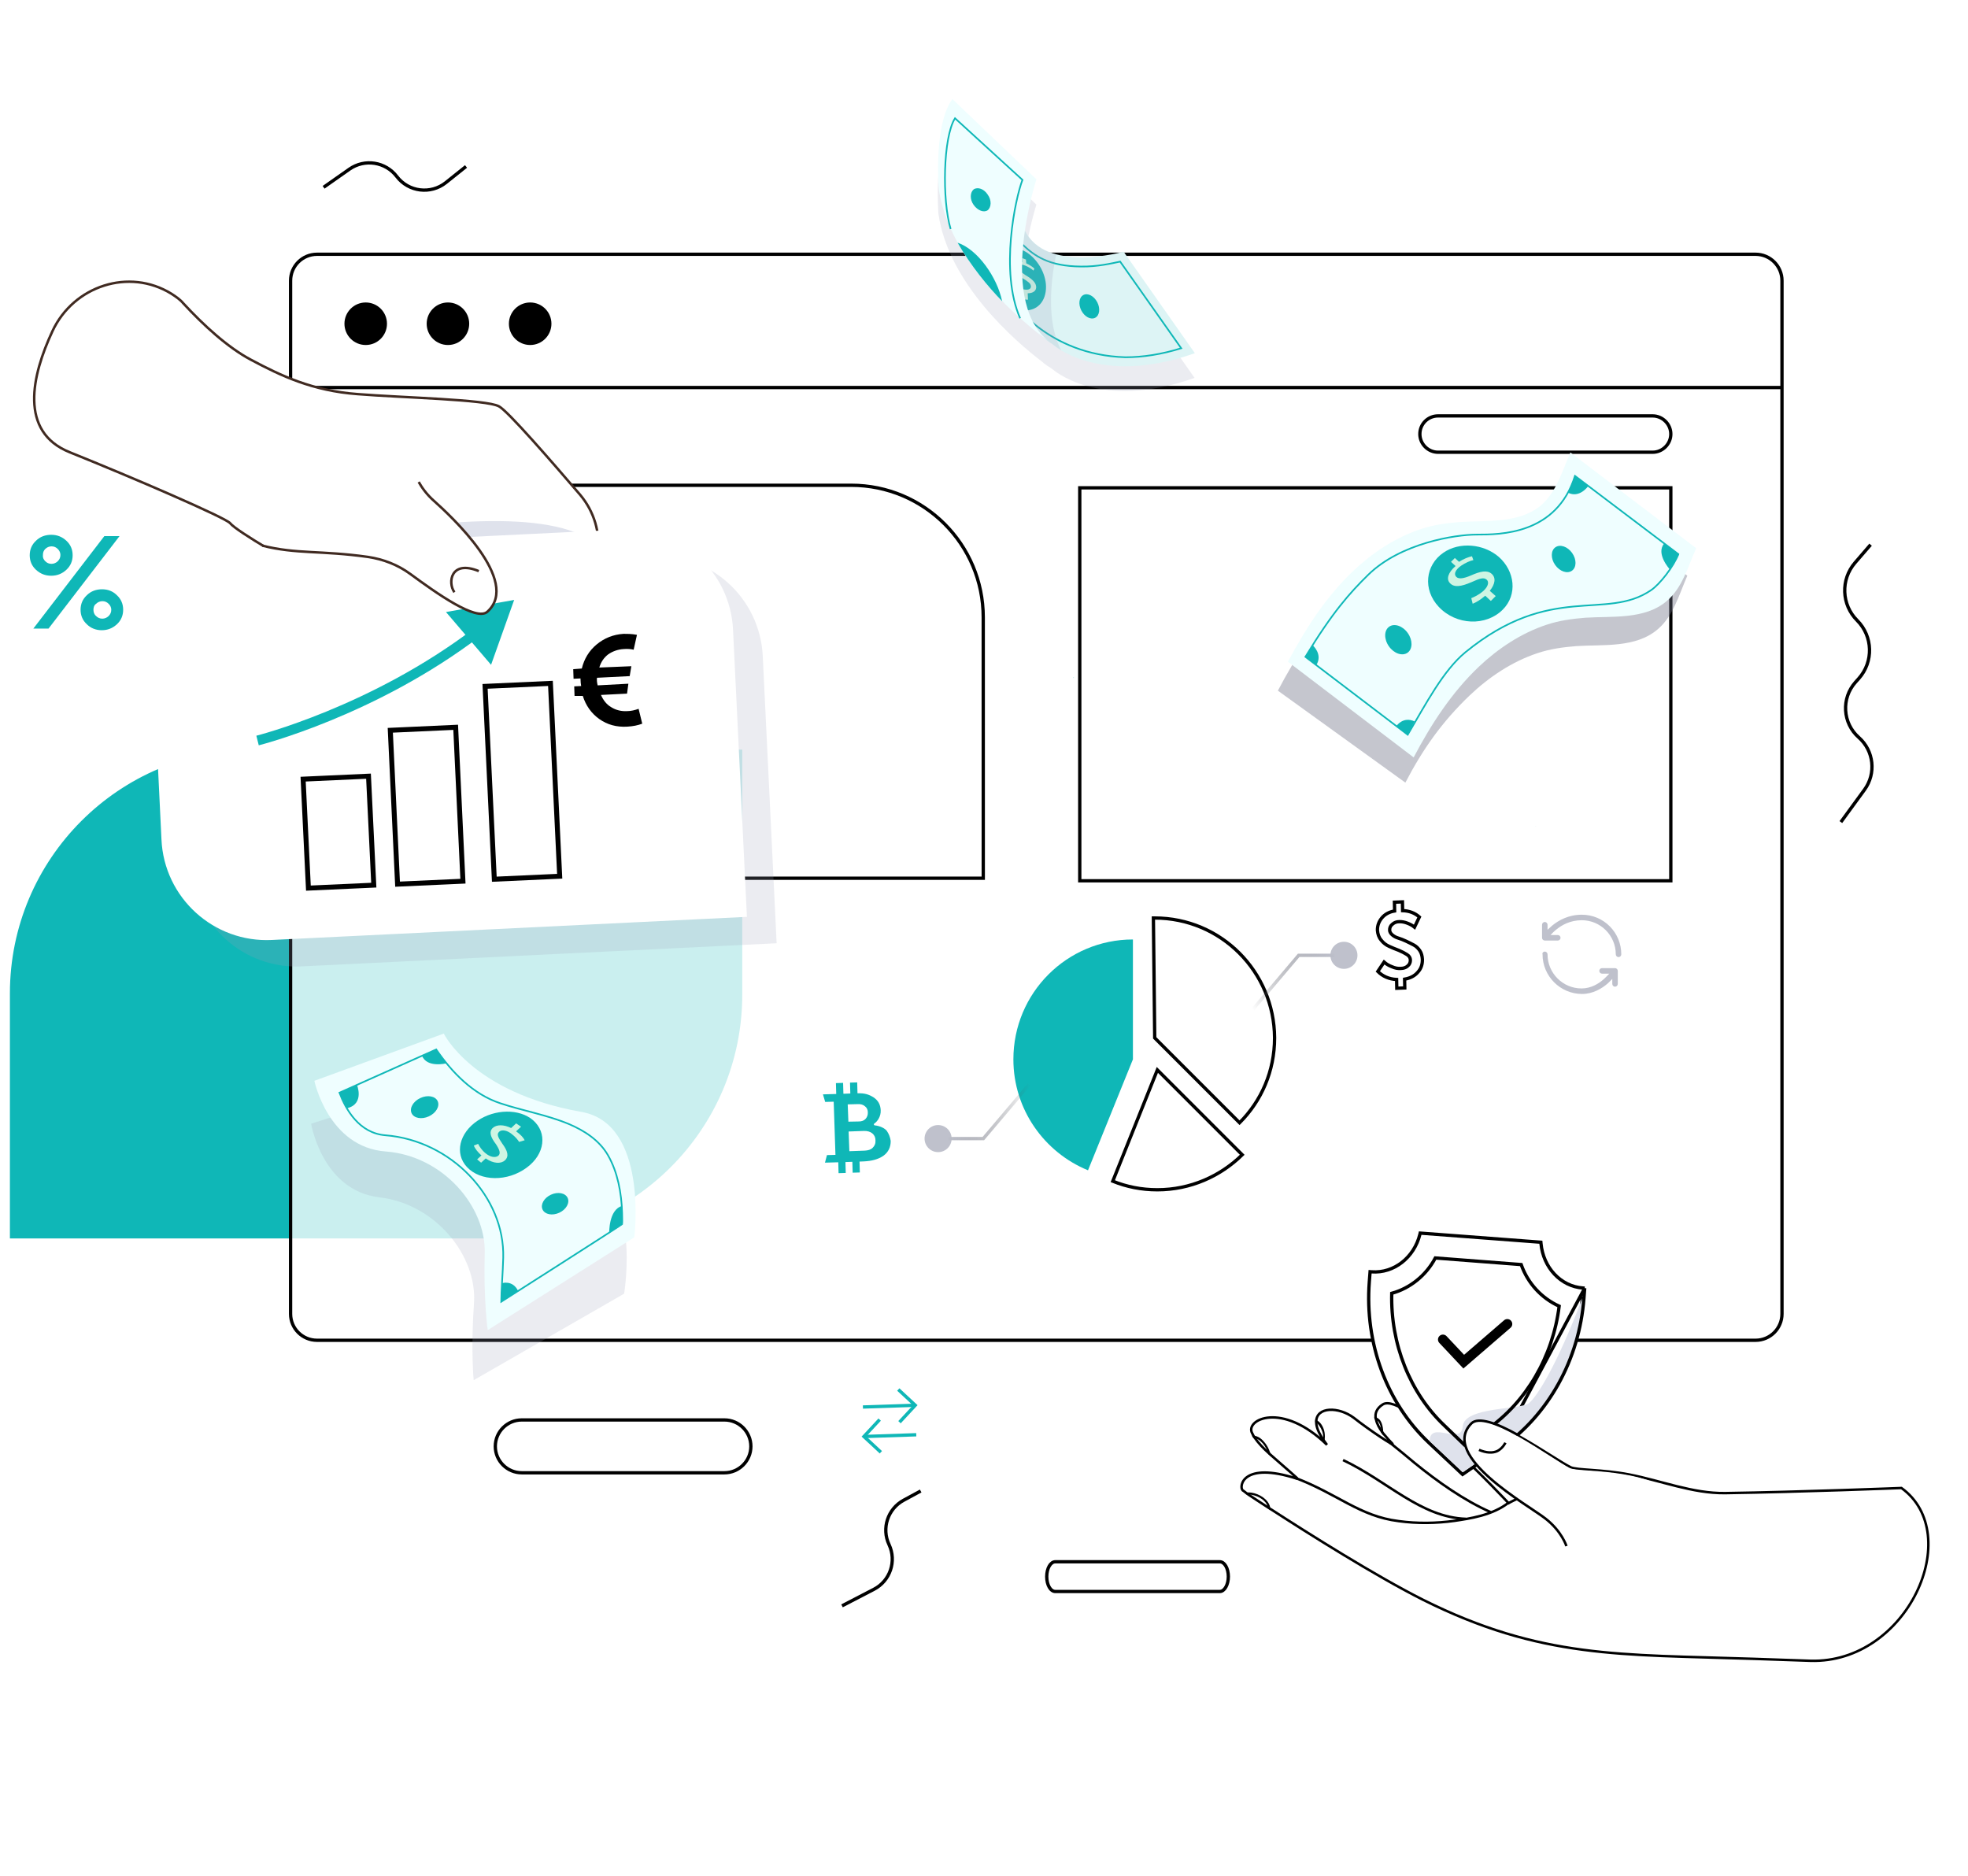 <svg width="596" height="568" viewBox="0 0 596 568" fill="none" xmlns="http://www.w3.org/2000/svg">
<rect width="596" height="567" transform="translate(0 0.949)" fill="white"/>
<path d="M150.95 375.04H3V300.838C3 260.059 36.059 227 76.839 227H224.789V301.202C224.789 341.981 191.729 375.04 150.95 375.04Z" fill="#0FB7B7"/>
<g filter="url(#filter0_b_822_5311)">
<path d="M531.666 76.999H96C91.582 76.999 88 80.581 88 84.999V397.874C88 402.292 91.582 405.874 96 405.874H531.666C536.084 405.874 539.666 402.292 539.666 397.874V84.999C539.666 80.581 536.084 76.999 531.666 76.999Z" fill="white" fill-opacity="0.78"/>
<path d="M531.666 76.999H96C91.582 76.999 88 80.581 88 84.999V397.874C88 402.292 91.582 405.874 96 405.874H531.666C536.084 405.874 539.666 402.292 539.666 397.874V84.999C539.666 80.581 536.084 76.999 531.666 76.999Z" stroke="black" stroke-miterlimit="10"/>
</g>
<path d="M110.755 104.477C114.312 104.477 117.195 101.594 117.195 98.037C117.195 94.48 114.312 91.597 110.755 91.597C107.198 91.597 104.315 94.48 104.315 98.037C104.315 101.594 107.198 104.477 110.755 104.477Z" fill="black"/>
<path d="M135.657 104.477C139.213 104.477 142.097 101.594 142.097 98.037C142.097 94.48 139.213 91.597 135.657 91.597C132.1 91.597 129.217 94.48 129.217 98.037C129.217 101.594 132.1 104.477 135.657 104.477Z" fill="black"/>
<path d="M160.559 104.477C164.115 104.477 166.999 101.594 166.999 98.037C166.999 94.48 164.115 91.597 160.559 91.597C157.002 91.597 154.118 94.48 154.118 98.037C154.118 101.594 157.002 104.477 160.559 104.477Z" fill="black"/>
<path d="M88 117.357H539.666" stroke="black" stroke-miterlimit="10"/>
<path d="M121.765 146.966L257.765 146.952C279.856 146.95 297.767 164.857 297.769 186.948L297.777 265.948L170.777 265.961C143.715 265.964 121.775 244.028 121.772 216.966L121.765 146.966Z" stroke="black" stroke-miterlimit="10"/>
<path d="M325.22 205.049C325.147 205.122 325.073 205.196 325 205.342C325.147 205.269 325.22 205.196 325.22 205.049Z" fill="#0FB7B7"/>
<path d="M464.872 250.305C465.019 250.232 465.166 250.159 465.239 250.085L464.872 250.305Z" fill="#0FB7B7"/>
<rect x="327" y="147.726" width="179" height="119" stroke="black" stroke-miterlimit="10"/>
<path d="M337 357.7C341.2 359.4 345.7 360.3 350.5 360.3C360.5 360.3 369.6 356.2 376.2 349.7L350.5 324L337 357.7Z" fill="white" stroke="black" stroke-miterlimit="10"/>
<path d="M349.7 278C349.6 278 349.4 278 349.3 278L349.7 314.3L375.4 340C382 333.4 386 324.4 386 314.3C385.9 294.2 369.7 278 349.7 278Z" fill="white" stroke="black" stroke-miterlimit="10"/>
<path d="M306.9 320.8C306.9 336 316.3 349 329.5 354.4L343.1 320.8V284.5C323.1 284.5 306.9 300.7 306.9 320.8Z" fill="#0FB7B7"/>
<path d="M284.1 348.899C286.364 348.899 288.2 347.063 288.2 344.799C288.2 342.534 286.364 340.699 284.1 340.699C281.836 340.699 280 342.534 280 344.799C280 347.063 281.836 348.899 284.1 348.899Z" fill="#BFC1CC"/>
<path d="M286.9 344.8H297.8L311.7 328.4" stroke="url(#paint0_linear_822_5311)" stroke-miterlimit="10"/>
<path d="M407 293.399C409.264 293.399 411.1 291.563 411.1 289.299C411.1 287.034 409.264 285.199 407 285.199C404.736 285.199 402.9 287.034 402.9 289.299C402.9 291.563 404.736 293.399 407 293.399Z" fill="#BFC1CC"/>
<path d="M404.2 289.3H393.3L379.4 305.7" stroke="url(#paint1_linear_822_5311)" stroke-miterlimit="10"/>
<path opacity="0.2" d="M94.216 340.287C94.216 340.287 97.556 360.547 114.884 362.587C132.213 364.627 144.546 380.567 143.546 394.637C142.545 408.707 143.452 417.954 143.452 417.954L189.009 391.77C189.009 391.77 194.874 357.489 174.542 353.119C141.919 345.923 133.989 327.669 133.989 327.669L94.216 340.287Z" fill="#9EA2B9"/>
<path d="M95.2 327.3C95.2 327.3 99.4 347.4 116.8 348.7C134.2 350 147.2 365.4 146.8 379.5C146.4 393.6 147.7 402.8 147.7 402.8L192.1 374.7C192.1 374.7 196.5 340.2 176 336.7C143.1 330.9 134.4 313 134.4 313L95.2 327.3Z" fill="#EFFEFF"/>
<path d="M151.8 394.2C151.8 391 152.3 385.2 152.4 380.9C152.9 362.4 136.6 345.4 116.8 343.8C108.7 343.2 104.7 335.9 102.8 330.9L132.1 317.8C136.9 324.8 143.3 331.4 151.5 334.1C158.4 336.4 165.6 337.6 172.3 340.4C177 342.4 181.5 345.3 184.1 349.8C187.1 355 188.2 361.3 188.4 367.2C188.4 368.4 188.5 369.6 188.4 370.7C188.5 370.8 151.8 394.2 151.8 394.2Z" stroke="#0FB7B7" stroke-width="0.5" stroke-miterlimit="10"/>
<path d="M159.5 353.6C153.7 357.9 145.5 357.8 141.4 353.4C137.6 349.3 139.1 343.1 144.6 339.4C149.9 335.8 157.3 335.7 161.4 339.2C165.8 343 165.1 349.5 159.5 353.6Z" fill="#0FB7B7"/>
<path d="M144.5 351.099L145.8 349.899C144.7 348.899 143.8 347.799 143.5 346.899L144.8 346.399C145.2 347.199 145.9 348.299 147 349.199C148.4 350.399 150 350.699 150.9 349.999C151.7 349.299 151.3 348.199 150.2 346.499C148.6 344.399 148 342.799 149.2 341.599C150.4 340.499 152.5 340.499 154.8 341.599L156.3 340.199L157.8 341.199L156.3 342.599C157.7 343.599 158.5 344.499 158.9 345.299L157.2 345.799C156.9 345.299 156.2 344.299 154.7 343.199C153 341.999 151.6 342.199 151.1 342.799C150.4 343.499 150.8 344.399 152.1 346.299C153.8 348.599 154.2 350.199 152.9 351.399C151.7 352.499 149.4 352.399 147.1 350.799L145.7 352.099L144.5 351.099Z" fill="#CEF5E3"/>
<path d="M169.374 367.252C171.472 366.281 172.607 364.271 171.909 362.763C171.211 361.256 168.944 360.821 166.847 361.792C164.749 362.763 163.614 364.772 164.312 366.28C165.01 367.788 167.276 368.223 169.374 367.252Z" fill="#0FB7B7"/>
<path d="M129.883 338.062C132.063 337.053 133.254 334.992 132.544 333.458C131.834 331.924 129.492 331.499 127.312 332.508C125.132 333.517 123.941 335.578 124.651 337.112C125.361 338.646 127.704 339.071 129.883 338.062Z" fill="#0FB7B7"/>
<path d="M152 388.599C152 388.599 155.2 387.499 156.9 390.899L151.8 394.199L152 388.599Z" fill="#0FB7B7"/>
<path d="M188.5 370.799L184.5 373.399C184.5 373.399 184.3 366.299 188.4 365.199L188.5 370.799Z" fill="#0FB7B7"/>
<path d="M102.8 330.9L108.1 328.5C108.1 328.5 110.5 334.3 105.1 335.6L102.8 330.9Z" fill="#0FB7B7"/>
<path d="M132.1 317.8L135.2 322C135.2 322 129.3 323.5 127.8 319.7L132.1 317.8Z" fill="#0FB7B7"/>
<path d="M435.5 125.949H500.5C503.5 125.949 506 128.449 506 131.449C506 134.449 503.5 136.949 500.5 136.949H435.5C432.5 136.949 430 134.449 430 131.449C430 128.349 432.5 125.949 435.5 125.949Z" stroke="black" stroke-miterlimit="10"/>
<path opacity="0.4" d="M387 209.153C392.304 199.085 398.562 189.232 406.836 181.307C412.67 175.737 419.671 171.025 427.414 168.455C431.233 167.169 435.157 166.634 439.188 166.313C447.356 165.777 457.221 166.848 463.903 161.172C468.571 157.102 470.374 150.462 472.814 145L511 174.345C508.56 179.914 506.757 186.555 502.09 190.517C495.407 196.301 485.542 195.123 477.375 195.658C473.344 195.979 469.419 196.515 465.601 197.8C457.857 200.371 450.856 205.083 445.022 210.652C436.748 218.578 430.914 226.825 425.611 237L387 209.153Z" fill="#707284"/>
<path d="M390.044 200.389C395.332 190.447 401.572 180.717 409.822 172.891C415.638 167.391 422.619 162.738 430.339 160.199C434.147 158.93 438.06 158.401 442.079 158.084C450.223 157.555 460.059 158.613 466.722 153.008C471.375 148.989 473.173 142.431 475.606 137.037L513.68 166.016C511.248 171.516 509.45 178.073 504.796 181.986C498.133 187.698 488.297 186.534 480.153 187.063C476.134 187.38 472.221 187.909 468.414 189.178C460.693 191.717 453.713 196.37 447.896 201.87C439.646 209.696 433.406 219.321 428.118 229.368L390.044 200.389Z" fill="#EFFEFF"/>
<path d="M395.332 198.907C403.476 185.476 408.764 179.553 414.37 174.053C424.206 164.429 440.81 161.891 447.156 161.891C454.454 161.891 471.376 161.891 476.981 144.122L508.287 167.813C506.806 171.621 502.681 176.909 500.037 178.707C486.288 188.12 469.789 176.274 443.772 197.532C437.109 203.032 431.926 212.974 426.321 222.492L395.332 198.907Z" stroke="#0FB7B7" stroke-width="0.5" stroke-miterlimit="10"/>
<path d="M435.733 183.784C430.762 178.496 431.714 171.093 437.108 167.391C441.973 164.007 449.271 164.641 453.924 168.66C458.789 172.997 459.635 180.083 455.088 184.63C450.011 189.707 441.021 189.39 435.733 183.784Z" fill="#0FB7B7"/>
<path d="M440.598 168.978L441.867 170.141C443.137 169.295 444.723 168.66 445.781 168.449L446.204 169.612C445.146 169.824 443.771 170.458 442.502 171.304C440.81 172.468 440.175 173.843 441.021 174.689C441.762 175.429 443.242 175.218 445.463 174.266C448.319 172.997 450.328 172.574 451.703 173.737C453.078 174.9 452.867 176.804 451.175 178.919L452.972 180.506L451.492 181.986L449.8 180.4C448.319 181.669 447.05 182.409 445.992 182.832L445.569 181.14C446.309 180.823 447.684 180.294 449.271 178.919C450.963 177.333 450.857 176.064 450.223 175.535C449.377 174.795 448.213 175.112 445.675 176.275C442.502 177.65 440.387 177.967 439.118 176.592C437.954 175.429 438.483 173.42 440.81 171.41L439.435 170.141L440.598 168.978Z" fill="#CEF5E3"/>
<path d="M476.981 144.122L481 147.19C481 147.19 478.356 150.997 474.866 149.199L476.981 144.122Z" fill="#0FB7B7"/>
<path d="M508.497 167.921L505.642 172.363C505.642 172.363 501.411 167.71 503.95 164.642L508.497 167.921Z" fill="#0FB7B7"/>
<path d="M395.332 198.908L397.553 195.417C397.553 195.417 400.726 198.167 398.611 201.446L395.332 198.908Z" fill="#0FB7B7"/>
<path d="M426.32 222.388L422.83 219.956C422.83 219.956 424.839 216.783 428.435 218.475L426.32 222.388Z" fill="#0FB7B7"/>
<path d="M476.054 172.831C477.474 171.829 477.503 169.427 476.119 167.467C474.735 165.506 472.463 164.729 471.043 165.731C469.623 166.733 469.594 169.134 470.977 171.095C472.361 173.056 474.634 173.833 476.054 172.831Z" fill="#0FB7B7"/>
<path d="M426.268 197.665C427.844 196.552 427.877 193.885 426.34 191.708C424.804 189.532 422.281 188.669 420.704 189.781C419.128 190.894 419.095 193.56 420.632 195.737C422.168 197.914 424.691 198.777 426.268 197.665Z" fill="#0FB7B7"/>
<path d="M268.562 342.452C267.985 341.702 266.529 340.944 264.878 340.79C264.647 340.745 264.551 340.407 264.735 340.282C265.286 339.907 265.698 339.426 266.048 338.852C266.518 338.062 266.772 337.15 266.717 336.179C266.64 334.484 265.92 333.227 264.571 332.329C263.144 331.417 261.861 331.013 259.688 331.079L259.597 327.781L257.424 327.846L257.515 331.144L255.42 331.225L255.328 327.927L253.155 327.993L253.247 331.291L249.224 331.404L249.908 333.695L252.482 333.625L253.012 349.729L250.438 349.799L249.842 352.085L253.865 351.972L253.956 355.27L256.129 355.204L256.038 351.906L258.133 351.826L258.225 355.124L260.398 355.058L260.306 351.76L261.678 351.701C264.02 351.588 265.957 351.077 267.52 350.015C269.006 348.938 269.778 347.405 269.745 345.478C269.565 344.324 269.187 343.371 268.562 342.452ZM256.728 334.435L259.702 334.362C260.673 334.307 261.43 334.531 261.975 335.035C262.533 335.462 262.816 336.076 262.824 336.877C262.845 337.602 262.636 338.282 262.132 338.826C261.628 339.37 260.937 339.638 259.981 339.616L256.929 339.674L256.728 334.435ZM264.307 347.562C263.711 348.168 262.866 348.407 261.818 348.447L257.226 348.612L257.002 342.649L261.595 342.484C262.642 342.444 263.554 342.698 264.175 343.216C264.797 343.735 265.142 344.441 265.135 345.319C265.19 346.29 264.903 346.955 264.307 347.562Z" fill="#0FB7B7"/>
<path d="M261.33 426.082L277.176 425.551" stroke="#0FB7B7" stroke-miterlimit="10"/>
<path d="M272.047 420.785L277.175 425.551L272.409 430.68" stroke="#0FB7B7" stroke-miterlimit="10"/>
<path d="M277.484 434.487L261.638 435.017" stroke="#0FB7B7" stroke-miterlimit="10"/>
<path d="M266.767 439.784L261.638 435.018L266.404 429.889" stroke="#0FB7B7" stroke-miterlimit="10"/>
<path d="M417.263 294.177L419.165 291.339C419.849 291.949 420.639 292.42 421.536 292.751C422.496 293.174 423.345 293.336 424.238 293.266C425.04 293.259 425.808 293.005 426.297 292.538C426.864 292.086 427.136 291.498 427.129 290.697C427.092 290.049 426.794 289.513 426.081 289.057C425.368 288.601 424.563 288.207 423.603 287.784C422.629 287.438 421.669 287.015 420.71 286.592C419.75 286.169 418.912 285.529 418.272 284.687C417.556 283.831 417.254 282.893 417.152 281.753C417.108 280.305 417.59 279.036 418.52 277.933C419.45 276.831 420.785 276.125 422.355 275.864L422.3 273.213L424.72 273.114L424.774 275.765C426.763 275.824 428.48 276.472 429.848 277.693L428.38 280.773C427.759 280.255 427.031 279.876 426.211 279.56C425.391 279.243 424.619 279.096 423.818 279.104C422.939 279.096 422.248 279.364 421.667 279.894C421.101 280.346 420.828 280.934 420.85 281.658C420.839 282.136 421.137 282.673 421.619 283.085C422.1 283.497 422.674 283.846 423.431 284.071C424.188 284.295 424.931 284.597 425.813 285.005C426.696 285.413 427.423 285.792 428.151 286.171C428.879 286.55 429.486 287.145 429.986 287.881C430.486 288.616 430.71 289.539 430.765 290.51C430.794 292.035 430.389 293.319 429.382 294.407C428.451 295.51 427.117 296.215 425.377 296.524L425.432 299.175L423.013 299.274L422.958 296.623C420.66 296.505 418.741 295.659 417.263 294.177Z" stroke="black" stroke-miterlimit="10"/>
<path d="M548.309 502.932L530.98 502.337C490.833 501.06 466.727 502.422 430.869 484.379C416.542 477.23 396.469 464.55 385.059 457.145C384.802 456.975 384.63 456.89 384.373 456.72C381.628 454.933 379.483 453.486 378.025 452.55C377.767 452.38 377.51 452.209 377.339 452.039C376.652 451.614 376.309 451.358 376.309 451.273C375.194 450.082 376.309 442.252 393.123 447.699C389.863 444.72 387.29 442.592 385.317 440.805C385.059 440.55 384.802 440.295 384.545 440.124C382.571 438.337 381.113 436.89 379.998 435.188C379.826 435.018 379.741 434.763 379.569 434.507C379.483 434.337 379.312 434.082 379.226 433.827C376.91 429.912 388.148 424.124 401.873 437.486C401.53 437.061 401.273 436.72 401.015 436.295C400.93 436.209 400.93 436.124 400.844 436.039C399.3 433.741 398.613 431.954 398.613 430.593V430.422C398.699 425.912 405.305 425.827 409.851 429.401C414.655 433.146 422.547 438.337 421.518 437.231C421.003 436.635 419.888 435.529 418.773 434.167C418.687 434.082 418.601 433.912 418.516 433.827C417.572 432.635 416.8 431.188 416.542 429.827C416.542 429.741 416.542 429.656 416.457 429.486C416.285 427.954 416.8 426.507 418.601 425.316C425.207 421.061 456.862 455.188 456.862 455.188C456.862 455.188 479.252 442.252 497.181 451.614C500.269 453.571 575.846 450.592 575.846 450.592C595.233 464.635 577.647 503.868 548.309 502.932Z" fill="white"/>
<path d="M384.737 457.255C384.479 457.083 384.307 456.997 384.049 456.825C383.963 456.223 383.791 455.708 383.361 455.106C382.072 453.387 379.407 452.441 377.687 452.613C377.429 452.441 377.172 452.269 377 452.097C377.172 452.011 377.258 452.011 377.429 452.011C379.321 451.667 382.415 452.785 383.877 454.762C384.479 455.536 384.737 456.395 384.737 457.255Z" fill="black"/>
<path d="M384.898 441.037C384.64 440.779 384.382 440.521 384.124 440.349C383.866 439.317 383.265 438.114 382.405 437.082C381.717 436.309 380.772 435.535 379.568 435.449C379.396 435.277 379.31 435.019 379.138 434.761C380.428 434.675 381.717 435.277 382.835 436.653C383.952 437.856 384.726 439.747 384.898 441.037Z" fill="black"/>
<path d="M418.854 434.59C418.854 434.59 418.51 434.074 418.253 433.816C418.338 432.699 418.081 431.323 417.393 430.464C417.049 430.034 416.705 429.862 416.275 429.776C416.189 429.518 416.189 429.088 416.189 429.088C416.877 429.174 417.479 429.518 417.909 430.034C418.768 431.152 419.026 433.301 418.854 434.59Z" fill="black"/>
<path d="M400.974 436.825L400.544 436.223C401.318 433.73 399.254 430.979 398.309 430.636C398.309 430.55 398.309 430.12 398.309 429.948C400.114 430.292 401.919 433.472 400.974 436.825Z" fill="black"/>
<path d="M392 447.448C405.067 452.348 411.7 459.175 423.583 460.638C429.17 461.412 434.93 461.326 440.518 460.552C444.945 459.881 452 458.948 457 454.948" stroke="black" stroke-width="0.75"/>
<path d="M406.733 442.154C420.23 448.516 430.245 459.519 444 459.949" stroke="black" stroke-width="0.75"/>
<path d="M421 436.948C423.5 438.948 426.364 441.294 428.397 443.014C435.232 448.584 443.404 454.406 451.5 457.948" stroke="black" stroke-width="0.75"/>
<path d="M575.846 450.613C575.846 450.613 545.5 451.813 522.493 452.158C512.648 452.306 503.045 448.38 493.378 446.51C485.287 444.944 477.452 445.22 475.649 444.327C470.33 441.694 450.085 426.83 445.881 431.077C439.018 438.042 450.599 447.47 459.778 453.756C457.891 454.605 456.862 455.2 456.862 455.2C456.862 455.2 425.207 421.139 418.773 425.301C416.886 426.49 416.371 428.019 416.628 429.463C416.628 429.548 416.628 429.718 416.714 429.803C416.971 431.162 417.743 432.521 418.687 433.795C418.773 433.88 418.859 434.05 418.944 434.135C420.06 435.494 421.175 436.683 421.69 437.193C422.633 438.297 414.741 433.116 410.023 429.378C405.39 425.896 398.699 425.981 398.613 430.483V430.652C398.613 432.096 399.3 433.88 400.844 436.088C400.93 436.173 400.93 436.258 401.015 436.343C401.273 436.683 401.53 437.108 401.873 437.532C388.148 424.197 376.91 429.973 379.226 434.05C379.312 434.305 379.483 434.475 379.569 434.729C379.741 434.984 379.826 435.154 379.998 435.409C381.113 437.023 382.486 438.467 384.545 440.335C384.802 440.59 385.059 440.76 385.317 441.015C387.219 442.735 389.681 444.771 392.778 447.581C392.857 447.653 392.771 447.78 392.668 447.748C376.289 442.514 375.204 450.114 376.309 451.292C376.309 451.292 376.738 451.547 377.339 452.057C377.51 452.227 377.767 452.397 378.025 452.567C379.397 453.501 381.628 454.945 384.373 456.729C384.545 456.898 384.802 456.983 385.059 457.153C396.469 464.543 416.542 477.199 430.869 484.418C466.727 502.341 490.833 500.981 530.98 502.341L548.309 502.935C577.647 503.784 595.233 464.628 575.846 450.613Z" stroke="black" stroke-width="0.75" stroke-miterlimit="10"/>
<path d="M479.922 390.085L479.883 390.587L479.683 393.187C479.683 393.187 479.683 393.187 479.683 393.187M479.922 390.085L454.285 438.049C468.485 428.249 477.785 411.549 479.185 393.149L479.683 393.187M479.922 390.085L479.42 390.05C472.603 389.57 467.363 383.799 466.683 376.602L466.643 376.182L466.223 376.15L430.523 373.45L430.102 373.418L430 373.827C428.251 380.822 422.148 385.631 415.421 385.15L414.924 385.115L414.886 385.61L414.686 388.21L414.686 388.211C413.276 406.75 419.924 424.801 432.642 436.812L432.642 436.813L442.642 446.213L442.937 446.49L443.269 446.26L454.569 438.46C468.902 428.569 478.273 411.727 479.683 393.187M479.922 390.085L479.683 393.187" fill="white" stroke="black" stroke-miterlimit="10"/>
<path d="M479.185 393.149C477.785 411.549 468.485 428.249 454.285 438.049L442.985 445.849L432.985 436.449C432.985 429.949 442.529 437.949 442.985 431.949C443.441 425.95 460.5 426.95 463 424.949C465.5 422.949 471.5 413.449 479.185 393.149Z" fill="#DFE2EC"/>
<path d="M437.485 431.749C426.985 421.849 421.085 406.949 421.485 391.649C426.985 390.149 431.885 386.249 434.685 380.949L460.685 382.949C462.685 388.649 466.885 393.149 472.185 395.549C470.285 410.849 462.185 424.649 450.385 432.849L443.485 437.549L437.485 431.749Z" stroke="black" stroke-miterlimit="10"/>
<path d="M436.985 405.649L443.285 412.349L456.485 400.949" stroke="black" stroke-width="3" stroke-miterlimit="10" stroke-linecap="round"/>
<path d="M507.572 460.037C501.984 455.567 508.861 453.762 507.83 453.16C497.943 444.219 478.343 446.025 475.334 444.563C470.09 441.812 449.802 426.768 445.59 431.067C435.876 440.953 463.041 455.911 468.027 459.865C473.013 463.734 474.389 468.204 474.389 468.204C474.389 468.204 519.865 469.751 507.572 460.037Z" fill="white"/>
<path d="M474.389 468.204C474.389 468.204 473.013 463.734 468.027 459.865C463.041 455.911 435.876 440.953 445.59 431.067C447.652 428.963 453.384 430.994 459.5 434.449" stroke="black" stroke-width="0.75"/>
<path d="M447.911 439.062C450.146 440.007 452.037 440.093 453.499 439.405C455.132 438.546 455.906 436.912 455.906 436.912" stroke="black" stroke-width="0.75"/>
<path d="M369.41 481.949H319.59C318.145 481.949 317 479.96 317 477.449C317 474.937 318.145 472.949 319.59 472.949H369.41C370.855 472.949 372 474.937 372 477.449C372 479.856 370.855 481.949 369.41 481.949Z" stroke="black" stroke-miterlimit="10"/>
<path d="M20.1 172.549C18.8 173.749 17.3 174.349 15.5 174.349C13.7 174.349 12.2 173.749 10.9 172.549C9.6 171.349 9 169.849 9 168.149C9 166.449 9.6 164.949 10.9 163.749C12.1 162.549 13.7 161.949 15.5 161.949C17.3 161.949 18.8 162.549 20.1 163.749C21.4 164.949 22 166.449 22 168.149C22 169.849 21.4 171.349 20.1 172.549ZM10.1 190.349L31.6 162.349H36.2L14.7 190.349H10.1ZM13.7 169.949C14.2 170.449 14.8 170.749 15.6 170.749C16.3 170.749 17 170.449 17.5 169.949C18 169.449 18.3 168.849 18.3 168.049C18.3 167.349 18 166.749 17.5 166.249C17 165.749 16.4 165.449 15.6 165.449C14.9 165.449 14.2 165.749 13.7 166.249C13.2 166.749 13 167.349 13 168.049C12.9 168.849 13.2 169.449 13.7 169.949ZM26.3 189.049C25 187.849 24.4 186.349 24.4 184.649C24.4 182.949 25 181.449 26.3 180.249C27.5 179.049 29.1 178.449 30.9 178.449C32.7 178.449 34.2 179.049 35.4 180.249C36.7 181.449 37.3 182.949 37.3 184.649C37.3 186.349 36.7 187.849 35.4 189.049C34.1 190.249 32.6 190.849 30.8 190.849C29.1 190.849 27.5 190.249 26.3 189.049ZM28.3 184.649C28.3 185.349 28.5 186.049 29.1 186.549C29.6 187.049 30.2 187.349 31 187.349C31.7 187.349 32.4 187.049 32.9 186.549C33.4 186.049 33.7 185.449 33.7 184.649C33.7 183.949 33.4 183.349 32.9 182.849C32.4 182.349 31.8 182.049 31 182.049C30.3 182.049 29.6 182.349 29.1 182.849C28.5 183.249 28.3 183.949 28.3 184.649Z" fill="#0FB7B7"/>
<path fill-rule="evenodd" clip-rule="evenodd" d="M470.104 280.265C472.073 278.67 475.025 277 479.038 277C485.7 277 491 282.392 491 289C491 289.455 490.621 289.835 490.167 289.835C489.713 289.835 489.334 289.455 489.334 289C489.334 283.303 484.716 278.67 479.038 278.67C475.555 278.67 472.981 280.113 471.24 281.556C470.558 282.088 470.028 282.696 469.574 283.151H471.77C472.224 283.151 472.603 283.531 472.603 283.987C472.603 284.443 472.224 284.822 471.77 284.822H467.833C467.379 284.822 467 284.443 467 283.987V280.037C467 279.582 467.379 279.202 467.833 279.202C468.287 279.202 468.666 279.582 468.666 280.037V281.556C469.12 281.177 469.574 280.721 470.104 280.265ZM467.833 288.164C468.287 288.164 468.666 288.544 468.666 289C468.666 294.696 473.284 299.329 478.962 299.329C481.763 299.329 484.11 297.962 485.776 296.443C486.382 295.911 486.912 295.303 487.366 294.848H485.17C484.716 294.848 484.338 294.468 484.338 294.012C484.338 293.556 484.716 293.177 485.17 293.177H489.107C489.562 293.177 489.94 293.556 489.94 294.012V297.962C489.94 298.417 489.562 298.797 489.107 298.797C488.653 298.797 488.274 298.417 488.274 297.962V296.443C487.896 296.822 487.442 297.278 486.987 297.734C485.17 299.329 482.445 301 479.114 301C472.527 301 467.151 295.607 467.151 289C467 288.544 467.379 288.164 467.833 288.164Z" fill="#BFC1CC"/>
<path d="M158 430H219.4C223.8 430 227.4 433.6 227.4 438C227.4 442.4 223.8 446 219.4 446H158C153.6 446 150 442.4 150 438C150 433.6 153.6 430 158 430Z" stroke="black" stroke-miterlimit="10"/>
<path d="M122.006 193.199C121.706 193.399 121.206 193.4 121.106 193.6L121.806 193.4C121.506 193.5 121.206 193.7 120.906 193.9C121.506 193.7 121.806 193.3 122.706 193C123.106 192.9 123.006 193 123.006 193.1C123.106 192.9 123.606 192.799 123.806 192.799C123.606 192.999 123.706 192.999 123.406 193.199C123.506 193.099 123.606 193.199 123.606 193.199L123.406 193.299C123.606 193.299 123.606 193.2 123.806 193.1C123.906 193.1 123.506 193.4 123.606 193.5C123.506 193.4 123.206 193.5 123.006 193.5C122.706 193.8 121.906 193.899 121.406 194.199C121.706 194.199 122.106 194.1 122.506 194C122.106 194.3 121.006 194.699 120.906 194.699C121.306 194.699 122.006 194.5 122.206 194.5C121.406 194.8 121.106 194.9 120.406 195.1C120.006 195.4 120.606 195.2 120.906 195.1C120.806 195.1 120.706 195.1 120.906 195C120.906 195.1 122.106 194.6 122.706 194.4C122.406 194.6 122.306 194.899 121.606 195.199L122.406 194.799C122.606 194.799 122.006 194.999 121.806 195.199C122.306 194.999 123.106 194.599 123.406 194.699C122.106 195.199 123.406 194.9 122.206 195.4C122.306 195.4 123.006 195.199 122.906 195.299C122.306 195.699 121.306 195.899 121.506 195.799C121.406 195.699 122.006 195.6 122.006 195.5L121.606 195.6C121.406 195.8 121.206 195.999 120.606 196.199C120.906 196.199 121.106 195.899 121.406 195.799L121.006 195.9C121.306 195.9 121.906 195.5 122.106 195.6C121.506 195.8 122.206 195.8 121.306 196.1C122.306 195.6 121.606 196.3 122.406 196L122.606 195.799L122.206 195.9C122.106 195.8 121.806 195.899 122.006 195.699C122.406 195.599 122.906 195.299 123.206 195.199C123.906 195.099 122.706 195.5 122.706 195.5L123.306 195.4L123.706 195.1C123.906 195.1 124.006 195.2 124.006 195.4C123.506 195.9 123.406 195.6 122.906 196C123.206 196 123.406 195.8 123.406 195.9C123.706 195.7 123.206 195.899 123.306 195.799C123.906 195.499 123.706 195.8 124.306 195.5C124.106 195.6 123.806 195.8 123.506 195.9C123.806 195.9 123.806 196.1 123.006 196.5L123.806 196.199C123.606 196.599 123.006 196.399 122.606 196.799C122.606 196.899 122.606 197 123.006 196.9V196.799C123.506 196.699 123.806 196.5 124.106 196.5C124.106 196.6 123.506 196.799 124.006 196.699C123.606 197.099 122.806 197.3 122.106 197.6C121.806 197.9 120.506 198.199 120.906 198.199L121.106 198.1L122.206 197.799C123.006 197.299 121.406 198.099 122.206 197.699V197.6C122.706 197.4 122.406 197.8 123.006 197.5C122.706 197.6 122.106 197.899 122.006 197.799L121.006 198.299C120.906 198.399 121.606 198.1 121.206 198.4C120.606 198.8 120.106 198.7 120.006 199C119.906 199.3 121.106 198.7 121.006 198.9C121.206 198.8 121.206 198.799 121.206 198.699C121.606 198.599 121.806 198.4 122.106 198.4C121.506 198.7 121.606 198.9 121.606 199C121.206 199.1 120.906 199.4 120.706 199.4C120.806 199.4 120.906 199.399 121.306 199.299C121.706 198.899 122.006 199.299 122.506 198.799C122.506 198.999 122.006 199.3 121.706 199.6C121.506 199.7 121.206 199.6 121.006 199.9C121.806 199.8 122.006 199.399 122.806 199.199L123.006 199C123.806 198.6 123.306 199.1 123.506 199C123.306 199.2 123.206 198.999 122.706 199.299C122.606 199.499 123.106 199.3 122.806 199.5C122.206 199.7 122.406 199.599 121.906 199.799C122.006 199.999 121.206 200.1 121.006 200.4C121.106 200.4 121.606 200.099 121.506 200.299C122.106 199.999 122.306 199.899 122.206 199.699C123.106 199.299 122.106 200 122.706 199.9C122.706 199.8 122.906 199.799 122.706 199.799C123.406 199.399 123.506 199.4 124.306 199.1C124.106 199.1 123.206 199.399 123.406 199.199C124.106 198.799 124.106 199.099 125.106 198.699C125.606 198.499 125.306 198.9 125.006 199.1C125.706 199 125.806 199.099 126.706 198.799C126.506 198.999 127.406 198.899 127.306 199.199C126.906 199.399 127.106 199.599 126.606 199.699C126.806 199.699 126.906 199.8 127.306 199.5C127.106 199.5 127.306 199.5 127.206 199.5L127.806 199.299C127.606 199.499 128.406 199.3 128.106 199.5C127.706 199.7 127.706 199.499 127.206 199.799C128.106 199.499 128.606 199.7 128.306 200C128.206 200.1 127.506 200.5 127.506 200.5L127.606 200.6C127.406 200.7 127.106 200.8 126.906 201C126.806 201.1 127.006 201.1 127.206 201C126.806 201.4 126.206 201.499 125.706 201.699L125.906 201.5C125.606 201.6 125.606 201.399 125.006 201.799C125.106 201.799 125.306 201.7 125.506 201.6L124.806 201.799C125.106 201.699 125.306 201.8 125.806 201.6C125.506 201.9 126.006 201.8 125.706 202.1C126.006 201.9 126.206 201.899 126.606 201.699L126.706 201.5C126.906 201.5 127.306 201.499 127.006 201.699C126.706 201.799 126.606 201.9 126.306 202.1C126.706 201.8 126.906 202 127.406 201.6C127.206 201.6 127.106 201.6 127.106 201.5C127.706 201.1 127.906 201.2 128.306 201.1C128.506 201.1 128.806 201.1 129.006 201.1C128.906 201.2 128.206 201.6 128.606 201.5C129.206 201.1 129.706 201.099 130.406 200.799C130.206 200.999 131.006 200.7 130.506 201C130.306 201.1 130.206 200.9 129.706 201.1C129.206 201.3 128.506 201.699 128.206 201.699C128.106 201.999 128.606 201.6 128.906 201.6H128.806C129.006 201.5 129.306 201.3 129.406 201.4C129.306 201.7 128.906 202 128.406 202.4C128.706 202.2 129.106 202.1 129.106 202.1C128.806 202.5 128.106 202.6 127.506 203C127.906 202.8 127.906 202.999 128.206 202.799C128.206 202.899 128.006 202.9 127.906 203C128.306 202.8 128.506 202.799 128.606 202.799C128.406 202.899 128.106 203 128.206 202.9C128.106 203.1 127.406 203.5 127.006 203.6L127.206 203.299C126.706 203.499 127.106 203.499 126.606 203.799C126.506 203.799 126.706 203.6 126.606 203.6C126.106 203.9 126.706 203.799 126.806 203.799C126.806 203.999 126.306 204.199 126.006 204.299C126.906 204.099 126.806 203.6 127.606 203.4C128.206 203.2 128.206 203.4 128.406 203.4C129.006 203 129.306 202.9 129.606 202.9C129.506 202.7 130.306 202.5 129.806 202.5L130.306 202.199C130.306 202.299 130.206 202.5 130.206 202.6C130.106 202.7 130.006 202.699 129.906 202.799L130.306 202.9L130.006 203.1C130.006 203.3 129.706 203.7 130.006 203.6C129.906 203.6 130.406 203.199 130.606 203.199C130.806 203.099 131.106 203.1 131.106 203.1C130.506 203.5 130.706 203.7 130.006 203.9C130.406 203.9 130.506 203.799 130.906 203.799H130.706C131.206 203.499 132.006 203.2 132.206 202.9C132.606 202.9 133.306 202.3 133.506 202.4C133.306 202.6 132.606 202.9 132.406 202.9C132.406 203 132.206 203.2 132.506 203C132.106 203.3 131.806 203.3 131.606 203.4C131.606 203.5 131.806 203.299 132.006 203.299C132.606 203.199 131.306 203.799 131.706 203.799C131.706 203.799 131.806 203.6 132.006 203.6C132.106 203.8 132.506 203.4 132.806 203.5C132.206 204 131.406 204.3 131.406 204.5V204.4C131.106 204.6 131.006 204.799 131.006 204.799C131.706 204.699 132.906 204.4 133.606 204.4H133.406C133.606 204.2 133.706 204.299 134.006 204.199L133.706 204.4C134.206 204.1 134.106 203.999 134.606 203.799C134.506 203.799 134.506 203.9 134.606 203.9L134.706 203.799C134.606 203.999 135.506 203.599 134.806 204.199C134.606 203.999 133.406 205 133.006 204.9C133.306 204.9 132.506 205.2 132.306 205.4C132.206 205.5 132.706 205.2 132.606 205.4C132.206 205.6 131.806 205.599 131.606 205.799C132.106 205.499 132.106 205.6 132.506 205.5C132.406 205.6 132.206 205.699 132.006 205.799C132.006 205.799 132.306 205.699 132.206 205.799L131.906 206C131.506 206.4 132.406 205.8 132.406 206C132.806 205.8 132.706 205.799 132.606 205.699C133.606 205.099 133.806 205.299 134.806 204.699C135.106 204.799 134.406 204.899 134.206 205.199C133.606 205.699 133.406 205.499 132.906 205.699L132.606 206.1C131.706 206.5 131.906 206.299 131.106 206.699C131.106 206.799 131.306 206.7 131.706 206.6C132.206 206 132.306 206.399 133.106 205.799C132.906 205.999 132.706 206.099 132.806 206.199C132.606 206.199 132.106 206.6 132.006 206.5C132.206 206.6 132.306 206.5 132.506 206.6C133.106 206.3 133.206 206 133.706 205.9C133.706 205.9 133.506 206.1 133.506 206C133.306 206.3 134.206 205.5 134.606 205.5C134.706 205.5 134.506 205.699 134.306 205.699C134.706 205.599 135.106 205.299 135.206 205.299L135.306 205.199C135.506 205.099 136.306 204.599 136.406 204.699C136.506 204.799 136.106 205 135.906 205.1C136.206 205.1 136.006 205.2 135.806 205.4C135.906 205.3 136.006 205.299 136.106 205.299C136.406 205.299 135.606 205.699 135.606 205.799C135.406 206.199 136.706 205.099 136.906 205.299L137.006 204.9C137.306 204.7 137.706 204.5 137.706 204.5C137.306 204.7 136.806 204.899 136.806 204.799C137.306 204.499 137.506 204.699 138.006 204.199C137.906 204.299 138.106 204.3 138.106 204.4C137.506 204.6 138.106 204.7 137.406 204.9C137.706 205.1 137.306 205.3 137.906 205.4C137.606 205.6 136.606 205.9 136.806 205.6L137.106 205.4C136.606 205.5 136.806 205.7 136.306 206C137.306 205.7 136.106 206.699 136.606 206.699C136.906 206.499 137.006 206.5 137.306 206.299C137.206 206.199 137.106 206.3 137.406 206.1C137.806 205.9 137.706 206 138.006 205.9C138.406 205.7 138.006 205.799 138.206 205.699C138.506 205.699 138.506 205.6 138.906 205.5C138.606 205.7 138.406 205.8 138.006 206.1C138.006 206.4 138.806 205.899 138.806 206.199C138.806 206.099 138.406 206.5 138.506 206.299V206.4C137.806 206.6 137.606 206.3 136.606 206.9C136.806 207 137.406 206.7 137.506 206.9L137.306 207C137.306 207.1 137.506 206.899 137.706 206.799C138.106 206.699 136.806 207.499 137.606 207.199L137.706 207C138.206 206.9 137.806 206.9 138.506 206.6C139.106 206.5 138.906 207 139.606 207C139.906 206.7 139.906 206.7 139.906 206.6C140.806 206.1 140.706 206.199 141.506 205.799V205.699L142.306 205.199C142.306 205.199 142.306 205.3 142.206 205.4C142.706 205.1 142.106 205.7 142.706 205.4L142.606 205.299C143.006 204.999 143.006 205.1 143.206 205.1C143.706 204.7 143.006 204.899 142.906 204.799C142.606 204.999 141.906 205.2 141.906 205.4C141.606 205.6 141.306 205.6 141.306 205.6C141.506 205.5 142.206 205 142.506 205C142.006 205.1 142.506 205 142.206 204.9C142.406 204.8 142.106 204.699 142.806 204.299C142.506 204.399 141.706 204.899 141.606 204.799C141.106 205.099 141.106 205.3 140.506 205.5L140.906 205.4C140.706 205.6 140.406 205.7 140.206 205.9C140.206 205.8 139.906 205.899 140.206 205.699C139.106 206.299 139.506 205.799 138.706 206.199C139.006 205.999 139.006 205.9 138.906 205.9C139.206 205.7 139.506 205.5 139.706 205.5C139.606 205.6 139.806 205.599 139.606 205.799C140.706 205.199 139.806 205.399 140.006 205.199C139.906 205.299 139.806 205.3 139.706 205.4C139.806 205.2 139.906 204.999 140.406 204.699L140.006 204.4C140.306 204.3 140.106 204.4 140.206 204.4L140.106 204.199C140.406 203.999 140.506 204.1 140.806 203.9L140.706 203.799L141.006 203.6C140.806 203.7 140.606 203.599 141.106 203.199C140.806 203.099 139.706 203.699 140.106 203.199C140.606 202.899 140.406 203.2 140.806 203.1C141.006 202.9 140.506 202.999 141.006 202.699C140.606 202.699 139.606 203.3 139.106 203.5C139.006 203.4 139.606 203.2 139.706 203.1C139.706 203 138.706 203.5 139.406 203.1C139.006 203.3 138.506 203.499 138.406 203.699C138.406 203.599 138.006 203.699 137.806 203.799C138.606 203.399 138.106 203.499 138.706 203.199C138.806 202.999 138.806 202.7 137.906 203L138.806 202.5L138.606 202.4C139.106 202 139.206 202.199 139.306 202.199C139.306 201.999 139.206 201.899 139.106 201.699C138.906 201.899 138.706 201.9 138.506 202.1C138.106 202.2 138.306 202 138.206 202C138.406 201.9 138.606 201.799 138.706 201.799H138.506C139.006 201.499 139.006 201.5 139.406 201.4H139.206C139.306 201.2 139.606 201.2 139.806 201.1V200.9C139.506 201 139.306 201.199 139.106 201.199C139.506 200.799 139.206 200.7 139.206 200.4L138.806 200.799C138.906 200.599 138.006 201.099 137.606 201.299C137.606 201.199 137.506 200.999 137.706 200.799C138.206 200.699 138.806 200.3 139.106 200C139.106 199.8 138.106 200.3 137.806 200.4C138.906 199.9 138.106 200.099 138.706 199.699C138.506 199.499 138.006 199.499 137.906 199.199C137.706 199.299 137.606 199.4 137.406 199.5C137.206 199.5 137.606 199.2 137.806 199.1C137.606 199 137.306 199.199 136.906 199.299C137.006 199.299 136.906 199.4 136.606 199.5C136.406 199.4 137.206 199.099 136.606 199.199C137.206 198.899 137.006 199.2 137.506 198.9C137.506 198.8 137.206 198.8 136.906 198.9C137.306 198.7 137.006 198.899 137.306 198.699C137.006 198.699 136.506 198.699 136.206 198.699L136.706 198.4C136.606 198.3 136.506 198.3 136.306 198.4C136.506 198.3 136.606 198.199 136.706 198.199C136.706 198.099 136.206 198.2 136.206 198.1C136.506 198 136.306 198.1 136.506 198C136.606 197.8 135.506 198.099 136.106 197.699C136.206 197.699 136.206 197.699 136.206 197.699C136.106 197.499 135.706 197.499 135.506 197.299C136.006 196.799 134.706 197.6 134.706 197.4C136.006 196.8 134.606 197.1 134.906 196.9L134.706 197C134.106 197.1 134.506 196.8 134.906 196.5C134.906 196.3 134.806 196.099 134.206 196.199L133.806 195.9C133.406 195.9 133.806 195.699 133.306 195.699C133.406 195.699 133.606 195.6 133.706 195.5C133.806 194.7 132.606 194.399 132.506 193.699C132.206 192.299 131.706 190.7 130.106 190C130.106 190 124.206 191.999 122.006 193.199Z" fill="#8195FD"/>
<path d="M20.2 191.099C20.2 191.199 20.2 191.199 20.2 191.099C20.3 191.099 20.3 191.099 20.2 191.099Z" fill="#8195FD"/>
<path d="M402.585 124.007L402.691 124.218C402.691 124.112 402.585 124.007 402.585 124.007Z" fill="#F68BBE"/>
<path d="M146.1 200.449C150.9 200.749 153.1 195.949 153.1 195.949C153.3 197.549 154.1 201.449 157.2 201.849C160.4 202.249 161.5 201.249 162.7 198.949C163.9 196.649 164 189.949 164 189.949C164.3 191.549 166.9 196.949 171.1 198.049C175.3 199.149 178.1 197.149 178.2 192.649C178.3 189.849 179.8 177.149 181 167.849C181.8 161.349 179.9 154.849 175.7 149.849C167.3 140.049 153.8 124.449 151.1 123.049C147.2 120.949 122 120.449 108.3 119.349C94.6 118.349 85 113.749 76 108.949C69 105.249 61.5 98.349 55.5 91.749C54.5 90.749 53.3 89.749 51.9 88.849C39.1 80.949 22.3 86.549 15.9 100.149C9.6 113.749 5.7 130.749 21.1 136.949C40 144.549 68.3 156.749 69.7 158.449C71.7 160.949 89.6 171.249 94.2 173.449C98.7 175.649 115.1 179.149 118.1 178.549C120.8 181.049 130.1 181.949 130.1 181.949C131.9 185.349 138.1 188.749 138.1 188.749C138.1 188.849 138 188.949 138 189.149C137.6 190.449 136.6 193.449 136.6 196.249C136.7 199.049 137.7 201.749 141.4 202.549H141.5C145 203.249 146.1 200.449 146.1 200.449Z" fill="white"/>
<path d="M138.1 188.749C138.1 188.749 131.9 185.349 130.1 181.949C130.1 181.949 120.8 181.049 118.1 178.549C115.1 179.149 98.7 175.649 94.2 173.449C89.6 171.249 71.7 160.949 69.7 158.449C68.3 156.749 40 144.549 21.1 136.949C5.7 130.749 9.6 113.749 15.9 100.249C22.3 86.549 39.1 81.049 51.9 88.949C53.3 89.849 54.6 90.749 55.5 91.849C61.6 98.449 69 105.249 76 108.949C85 113.749 94.6 118.349 108.3 119.349C122 120.449 147.2 120.949 151.1 123.049C153.8 124.449 167.3 140.049 175.7 149.849C179.9 154.849 181.9 161.349 181 167.849C179.8 177.149 178.2 189.849 178.2 192.649C178.1 197.149 175.3 199.149 171.1 198.049C166.9 196.949 164.3 191.549 164 189.949C164 189.949 163.9 196.649 162.7 198.949C161.5 201.249 160.4 202.249 157.2 201.849C154.1 201.449 153.3 197.549 153.1 195.949C153.1 195.949 150.9 200.749 146.1 200.449C146.1 200.449 145 203.249 141.5 202.549C133.5 201.049 137.6 190.449 138.1 188.749Z" stroke="#402A21" stroke-width="0.75" stroke-miterlimit="10"/>
<path d="M139.6 174.349C138.2 176.549 140.2 182.649 142.8 185.149C141.1 189.749 140.9 198.849 146.1 200.349" stroke="#402A21" stroke-width="0.75" stroke-miterlimit="10"/>
<path d="M153.2 195.948C153.2 193.048 151.2 188.448 152.9 182.648" stroke="#402A21" stroke-width="0.75" stroke-miterlimit="10"/>
<path d="M91.6 164.649C115.3 160.349 154.7 153.649 174.3 161.249C143.6 164.649 94.4 169.849 91.6 164.649Z" fill="#DFE2EC"/>
<path opacity="0.2" d="M53.7 175.348L197.5 168.348C215.2 167.448 230.2 181.148 231 198.748L235.2 285.648L91.4 292.648C73.7 293.548 58.7 279.848 57.9 262.248L53.7 175.348Z" fill="#9EA2B9"/>
<path d="M44.7 167.348L188.5 160.348C206.2 159.448 221.2 173.148 222 190.748L226.2 277.648L82.4 284.648C64.7 285.548 49.7 271.848 48.9 254.248L44.7 167.348Z" fill="white"/>
<path d="M174 210.749L173.9 207.849L176 207.749C175.9 207.149 175.8 206.349 175.8 205.449L173.7 205.549L173.6 202.649L176.2 202.449C176.9 199.549 178.4 197.049 180.7 195.149C183 193.249 185.7 192.149 188.8 191.949C190.1 191.949 191.4 191.949 192.9 192.249L191.9 196.749C191.1 196.549 190.1 196.449 188.9 196.549C187.1 196.649 185.5 197.249 184.2 198.149C182.9 199.149 182 200.449 181.5 202.149L191.2 201.749L190.7 204.749L180.8 205.249C180.7 205.949 180.8 206.749 181 207.549L190.3 207.049L189.9 210.049L182 210.449C182.7 212.049 183.7 213.349 185.1 214.149C186.5 215.049 188.2 215.449 189.9 215.349C191.1 215.349 192.3 215.049 193.4 214.649L194.5 219.149C193.2 219.649 191.7 219.949 190 220.049C186.7 220.249 183.9 219.449 181.5 217.749C179.1 216.049 177.4 213.649 176.5 210.749H174Z" fill="black"/>
<path d="M111.6 235.048L91.8 235.948L93.4 268.948L113.2 268.048L111.6 235.048Z" stroke="black" stroke-width="1.5" stroke-miterlimit="10"/>
<path d="M138 220.25L118.2 221.15L120.4 267.75L140.2 266.85L138 220.25Z" stroke="black" stroke-width="1.5" stroke-miterlimit="10"/>
<path d="M166.7 206.949L146.9 207.849L149.7 266.249L169.5 265.349L166.7 206.949Z" stroke="black" stroke-width="1.5" stroke-miterlimit="10"/>
<path d="M78 224.25C78 224.25 113.1 215.45 144.8 191.25" stroke="#0FB7B7" stroke-width="3" stroke-miterlimit="10"/>
<path d="M148.5 200.149L154.8 182.449L136.2 185.749L148.5 200.149Z" fill="#0FB7B7" stroke="#0FB7B7" stroke-width="1.198" stroke-miterlimit="10"/>
<path d="M87 152.15C92.3 156.95 80.9 164.45 79.6 165.25C89.9 167.85 97.3 166.65 111.5 168.65C116.2 169.35 120.6 171.05 124.4 173.85C132.3 179.65 144.4 188.25 147.7 185.25C158 175.95 136.3 156.05 131.6 151.75C129.3 149.75 127.8 147.55 126.9 145.95C125.9 144.15 118.9 145.85 116.9 145.75C106.2 144.95 77.3 143.55 87 152.15Z" fill="white"/>
<path d="M145 172.949C136.5 169.449 135.5 176.449 137.619 179.349" stroke="#402A21" stroke-width="0.75" stroke-miterlimit="10"/>
<path d="M79.5 165.249C89.8 167.849 97.2 166.649 111.4 168.649C116.1 169.349 120.5 171.049 124.3 173.849C132.2 179.649 144.3 188.249 147.6 185.249C157.9 175.949 136.3 156.049 131.5 151.749C129.2 149.749 127.7 147.549 126.8 145.949" stroke="#402A21" stroke-width="0.75" stroke-miterlimit="10"/>
<path opacity="0.2" d="M340.288 83.884C340.288 83.884 316.867 90.576 310.44 77.457C311.672 68.74 313.874 61.96 313.874 61.96L288.34 37.659C282.616 45.407 284.201 64.778 284.201 64.778C287.283 86.085 307.71 103.519 315.546 109.506C316.427 110.299 317.484 111.003 318.628 111.707C318.628 111.707 332.716 124.739 361.772 114.437L340.288 83.884Z" fill="#9EA2B9"/>
<path d="M340.288 76.225C340.288 76.225 316.515 83.005 310.264 69.533C310.264 69.533 301.283 93.571 318.716 104.224C318.716 104.224 332.804 117.256 361.86 106.954L340.288 76.225Z" fill="#DDF4F5"/>
<path d="M309.736 74.111C313.257 77.457 317.572 80.627 327.345 80.715C332.276 80.803 336.766 79.746 339.232 79.218L357.722 105.456C351.823 107.305 346.099 108.186 340.817 108.186C317.132 107.481 306.566 91.105 306.566 91.105" stroke="#0FB7B7" stroke-width="0.5" stroke-miterlimit="10"/>
<path d="M300.226 79.921C301.723 74.815 306.742 73.846 310.88 76.4C314.226 78.513 316.691 82.739 316.779 86.701C316.867 91.28 314.05 94.537 309.383 93.921C303.132 93.041 298.377 86.349 300.226 79.921Z" fill="#0FB7B7"/>
<path d="M310.704 78.6L310.792 79.745C311.761 80.185 312.729 80.802 313.258 81.33L312.993 81.946C312.377 81.418 311.585 80.89 310.528 80.449C309.207 79.921 308.239 80.009 308.239 80.802C308.239 81.594 309.119 82.386 310.616 83.355C312.553 84.5 313.61 85.468 313.786 86.701C313.962 87.933 312.993 88.814 311.232 88.814L311.32 90.751L309.824 90.663L309.736 88.726C308.327 88.462 307.182 88.022 306.39 87.581L307.094 86.437C307.622 86.789 308.679 87.405 310.176 87.669C311.761 87.933 312.289 87.317 312.201 86.613C312.113 85.82 311.409 85.292 309.648 84.235C307.27 82.915 306.038 81.682 306.126 80.273C306.214 79.129 307.446 78.688 309.559 79.393V78.16L310.704 78.6Z" fill="#CEF5E3"/>
<path opacity="0.2" d="M319.861 77.018C315.723 76.049 312.025 73.496 310.176 69.446C310.176 69.446 301.195 93.483 318.628 104.137C318.628 104.137 319.509 104.929 321.358 106.074C316.955 97.621 318.1 85.647 319.861 77.018Z" fill="#9EA2B9"/>
<path d="M313.874 54.301C313.874 54.301 301.371 92.778 318.716 104.136C318.716 104.136 288.076 83.621 284.289 57.118C284.289 57.118 282.705 37.748 288.428 30L313.874 54.301Z" fill="#EFFEFF"/>
<path d="M287.899 69.357C285.258 60.552 285.61 41.533 289.22 35.81L309.647 54.477C307.534 59.935 302.691 82.212 308.943 96.387" stroke="#0FB7B7" stroke-width="0.5" stroke-miterlimit="10"/>
<path d="M331.668 96.232C333.002 95.545 333.288 93.442 332.306 91.537C331.325 89.63 329.448 88.642 328.113 89.329C326.779 90.016 326.493 92.119 327.475 94.025C328.456 95.931 330.334 96.919 331.668 96.232Z" fill="#0FB7B7"/>
<path d="M299.114 63.667C300.233 62.743 300.357 60.632 299.114 58.916C297.995 57.2 296.13 56.54 294.886 57.332C293.767 58.256 293.643 60.367 294.886 62.083C296.13 63.799 297.995 64.459 299.114 63.667Z" fill="#0FB7B7"/>
<path d="M290 73.499C294 80.499 299.257 86.879 303.484 91.194C302 83.999 296.106 75.534 290 73.499Z" fill="#0FB7B7"/>
<path d="M566.5 164.949L561.776 170.428C557.392 175.514 557.673 183.122 562.421 187.87V187.87C567.234 192.683 567.449 200.417 562.911 205.49L561.935 206.58C557.561 211.468 558.005 218.983 562.923 223.322V223.322C567.5 227.36 568.248 234.219 564.651 239.15L557.5 248.949" stroke="black"/>
<path d="M98 56.718L105.82 51.226C110.424 47.993 116.76 48.976 120.168 53.452V53.452C123.73 58.131 130.445 58.96 135.037 55.287L141.136 50.41" stroke="black"/>
<path d="M278.823 451.516L273.648 454.323C268.85 456.925 266.917 462.82 269.242 467.758V467.758C271.599 472.762 269.579 478.735 264.669 481.281L255 486.297" stroke="black"/>
<defs>
<filter id="filter0_b_822_5311" x="83.5" y="72.499" width="460.666" height="337.875" filterUnits="userSpaceOnUse" color-interpolation-filters="sRGB">
<feFlood flood-opacity="0" result="BackgroundImageFix"/>
<feGaussianBlur in="BackgroundImage" stdDeviation="2"/>
<feComposite in2="SourceAlpha" operator="in" result="effect1_backgroundBlur_822_5311"/>
<feBlend mode="normal" in="SourceGraphic" in2="effect1_backgroundBlur_822_5311" result="shape"/>
</filter>
<linearGradient id="paint0_linear_822_5311" x1="286.943" y1="336.712" x2="312.061" y2="336.712" gradientUnits="userSpaceOnUse">
<stop stop-color="#BFC1CC"/>
<stop offset="1" stop-color="#444650" stop-opacity="0"/>
</linearGradient>
<linearGradient id="paint1_linear_822_5311" x1="378.308" y1="304.388" x2="402.44" y2="286.455" gradientUnits="userSpaceOnUse">
<stop stop-color="#444650" stop-opacity="0"/>
<stop offset="1" stop-color="#BFC1CC"/>
</linearGradient>
</defs>
</svg>
